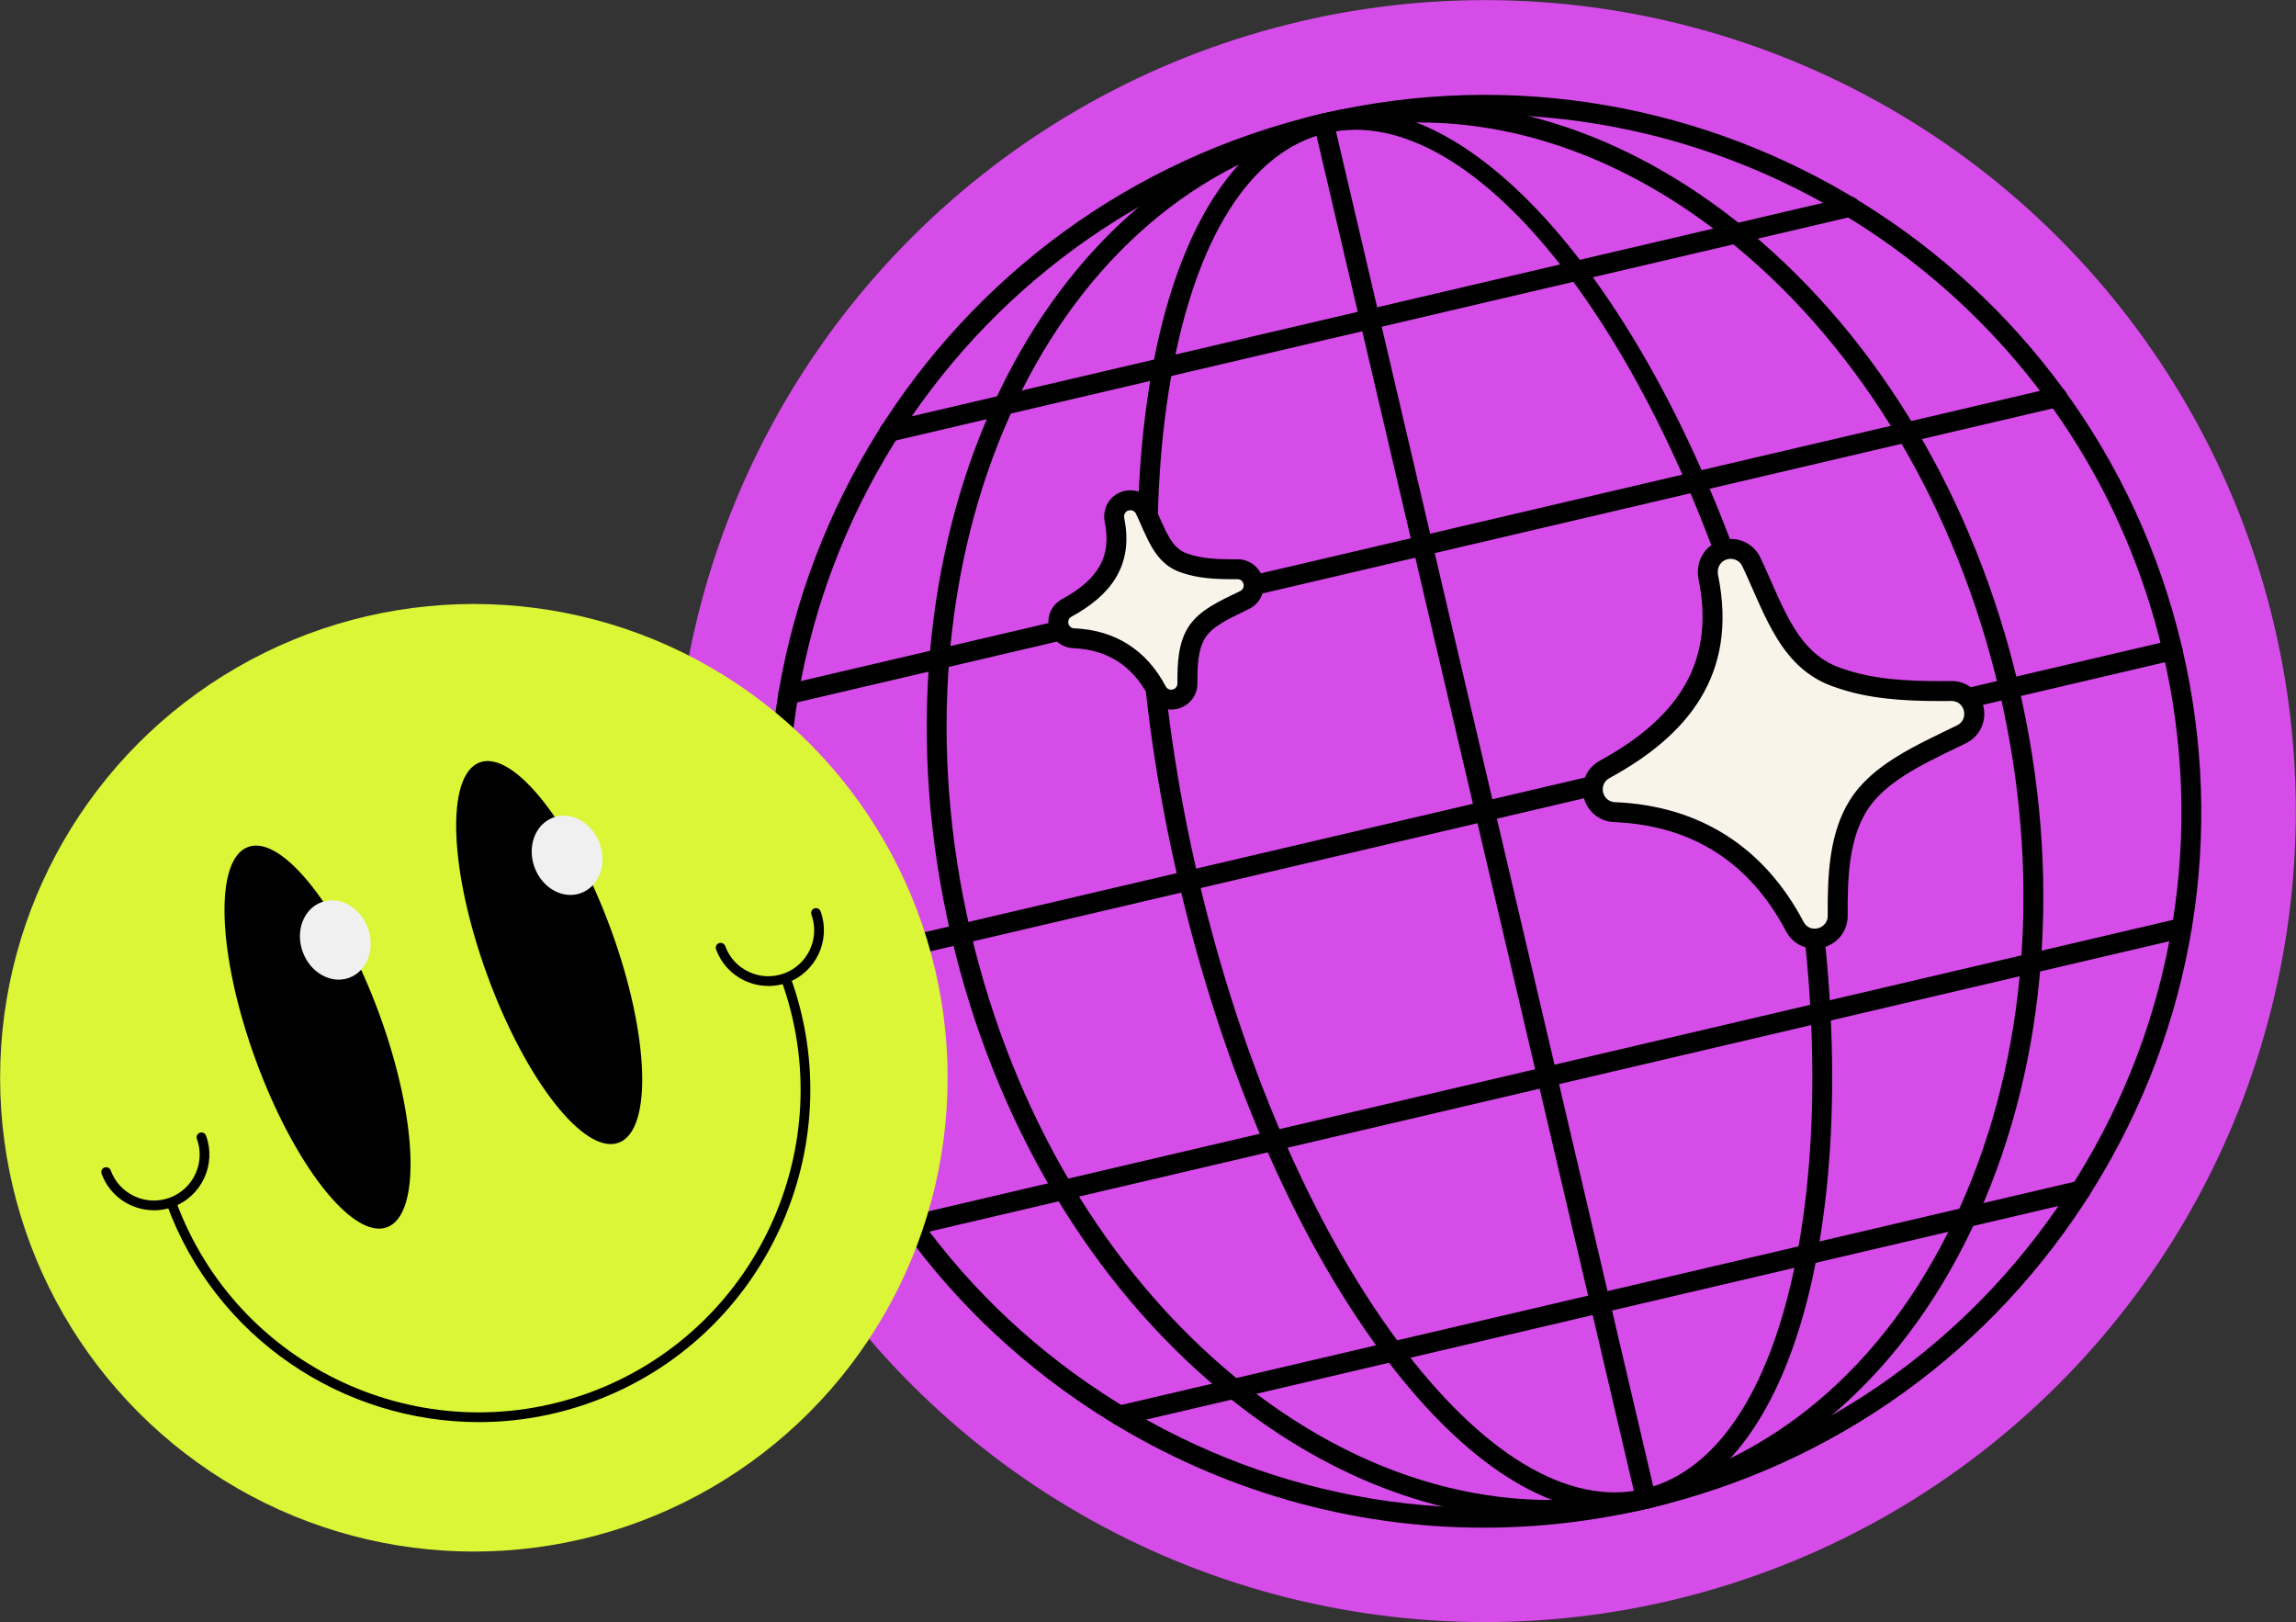 <?xml version="1.0" encoding="UTF-8"?> <svg xmlns="http://www.w3.org/2000/svg" id="Layer_2" data-name="Layer 2" viewBox="0 0 410.24 289.85"><rect x="0" y="0" width="410.24" height="289.85" fill="#333333" stroke="none"/><defs><style> .cls-1 { fill: #000; } .cls-1, .cls-2, .cls-3, .cls-4, .cls-5 { stroke-width: 0px; } .cls-2 { fill: #d54ce9; } .cls-3 { fill: #f9f4ea; } .cls-4 { fill: #f0f0f0; } .cls-5 { fill: #daf637; } </style></defs><g id="Layer_2-2" data-name="Layer 2"><g><g><circle class="cls-2" cx="265.32" cy="144.92" r="144.89" transform="translate(-24.77 230.05) rotate(-45)"></circle><g><path class="cls-1" d="M265.07,272.94c-23.56,0-46.71-6.55-67.23-19.28-29.04-18.02-49.33-46.28-57.13-79.56-16.09-68.7,26.72-137.68,95.42-153.77,68.7-16.08,137.68,26.72,153.77,95.42,7.79,33.28,2.16,67.6-15.86,96.65-18.02,29.04-46.28,49.33-79.56,57.12-9.77,2.29-19.63,3.42-29.42,3.42ZM265.32,20.5c-9.36,0-18.87,1.07-28.37,3.29-66.79,15.64-108.41,82.71-92.77,149.5,7.58,32.36,27.3,59.82,55.54,77.35,28.24,17.52,61.6,23,93.96,15.42,32.36-7.58,59.82-27.3,77.35-55.54,17.52-28.24,23-61.61,15.42-93.96-13.42-57.29-64.67-96.06-121.13-96.06Z"></path><path class="cls-1" d="M276.98,271.54c-20.11,0-40.43-7.83-58.65-22.86-23.42-19.31-40.6-48.23-48.37-81.42-16.09-68.7,13.6-134.61,66.18-146.93,25.56-5.99,52.61,1.42,76.17,20.84,23.42,19.31,40.6,48.23,48.37,81.42,7.77,33.19,5.22,66.73-7.19,94.43-12.48,27.87-33.44,46.51-59,52.49-5.78,1.35-11.64,2.02-17.52,2.02ZM253.63,21.87c-5.6,0-11.18.64-16.68,1.93-50.67,11.87-79.17,75.86-63.53,142.66,7.6,32.44,24.35,60.67,47.17,79.49,22.68,18.7,48.64,25.84,73.1,20.12,24.46-5.73,44.54-23.65,56.56-50.48,12.09-27,14.57-59.73,6.97-92.17-7.6-32.44-24.35-60.67-47.17-79.49-17.58-14.49-37.12-22.05-56.41-22.05Z"></path><path class="cls-1" d="M288.53,270.2c-13.35,0-27.94-9.92-41.74-28.58-15.57-21.05-28.41-50.85-36.15-83.9-7.74-33.05-9.46-65.45-4.86-91.23,4.7-26.29,15.48-42.69,30.35-46.17,30.16-7.06,67.76,43.09,83.85,111.79,7.74,33.05,9.46,65.45,4.86,91.23-4.7,26.29-15.48,42.69-30.35,46.17-1.95.46-3.94.68-5.96.68ZM242.17,23.19c-1.76,0-3.5.2-5.22.6-13.41,3.14-23.23,18.53-27.66,43.33-4.52,25.31-2.81,57.2,4.82,89.79,7.63,32.59,20.26,61.92,35.55,82.59,14.98,20.26,30.62,29.7,44.03,26.54,13.41-3.14,23.23-18.53,27.66-43.33,4.52-25.32,2.81-57.2-4.82-89.79-14.69-62.73-47.08-109.74-74.35-109.74Z"></path><path class="cls-1" d="M294.09,269.57c-.81,0-1.54-.55-1.73-1.37L234.81,22.47c-.22-.96.37-1.91,1.33-2.14.96-.22,1.91.37,2.14,1.33l57.54,245.73c.22.96-.37,1.91-1.33,2.14-.14.03-.27.05-.41.05Z"></path><path class="cls-1" d="M142.45,175.48c-.81,0-1.54-.55-1.73-1.37-.22-.96.37-1.91,1.33-2.14l245.73-57.54c.95-.23,1.91.37,2.14,1.33.22.96-.37,1.91-1.33,2.14l-245.73,57.54c-.14.03-.27.05-.41.05Z"></path><path class="cls-1" d="M140.84,125.81c-.81,0-1.54-.55-1.73-1.37-.22-.96.37-1.91,1.33-2.14l226.74-53.09c.96-.22,1.91.37,2.14,1.33.22.96-.37,1.91-1.33,2.14l-226.74,53.09c-.14.03-.27.05-.41.05Z"></path><path class="cls-1" d="M158.88,78.92c-.81,0-1.54-.55-1.73-1.37-.22-.96.37-1.91,1.33-2.14l171.71-40.21c.96-.23,1.91.37,2.14,1.33.22.96-.37,1.91-1.33,2.14l-171.71,40.21c-.14.03-.27.05-.41.05Z"></path><path class="cls-1" d="M163.05,220.69c-.81,0-1.54-.55-1.73-1.37-.22-.96.37-1.91,1.33-2.14l226.74-53.1c.96-.23,1.91.37,2.14,1.33.22.96-.37,1.91-1.33,2.14l-226.74,53.1c-.14.03-.27.05-.41.05Z"></path><path class="cls-1" d="M200.04,254.69c-.81,0-1.54-.55-1.73-1.37-.22-.96.37-1.91,1.33-2.14l171.72-40.21c.96-.23,1.91.37,2.14,1.33.22.96-.37,1.91-1.33,2.14l-171.72,40.21c-.14.03-.27.05-.41.05Z"></path></g><g><path class="cls-3" d="M209.24,124.99c-1.08,0-2.02-.57-2.53-1.54-3.15-5.98-8.15-9.16-14.85-9.43-1.31-.05-2.4-.95-2.7-2.23-.3-1.28.28-2.57,1.44-3.2,7.29-3.97,9.92-8.81,8.51-15.69-.05-.26-.07-.53-.05-.79.12-1.59,1.36-2.74,2.89-2.74,1.13,0,2.13.64,2.61,1.66.32.68.63,1.37.93,2.06,1.53,3.47,2.85,6.47,6.14,7.52,2.74.96,5.78,1.08,8.41,1.08h1.02c1.38,0,2.54.91,2.84,2.23.31,1.32-.33,2.66-1.55,3.26l-.88.43c-3.04,1.47-6.18,2.99-7.69,5.42-1.55,2.5-1.66,5.83-1.64,9.03,0,.78-.29,1.51-.83,2.06-.55.55-1.3.87-2.08.87Z"></path><path class="cls-1" d="M201.97,91.15c.4,0,.8.2,1.01.65,2.02,4.26,3.33,8.97,8.13,10.51,2.8.98,5.85,1.17,8.94,1.17.35,0,.7,0,1.05,0,0,0,0,0,.01,0,1.17,0,1.54,1.6.48,2.12-3.55,1.73-7.37,3.38-9.31,6.51-1.76,2.83-1.93,6.39-1.9,9.99,0,.7-.56,1.13-1.13,1.13-.37,0-.74-.18-.96-.59-3.43-6.51-9.05-10.08-16.35-10.38-1.14-.05-1.48-1.55-.48-2.09,6.71-3.65,11.19-8.91,9.41-17.61-.02-.1-.03-.2-.02-.3,0-.02,0-.04,0-.07.05-.66.58-1.03,1.12-1.03M201.97,87.6h0c-2.47,0-4.47,1.85-4.66,4.31-.04.49-.01.92.08,1.35,1.24,6.07-1.04,10.19-7.62,13.78-1.87,1.02-2.81,3.1-2.32,5.17.48,2.07,2.23,3.51,4.35,3.6,6.02.25,10.51,3.11,13.35,8.49.81,1.53,2.38,2.48,4.1,2.48,1.25,0,2.47-.51,3.35-1.39.88-.88,1.36-2.06,1.35-3.32-.02-2.94.07-5.99,1.37-8.08,1.24-1.99,4.01-3.34,6.96-4.76l.89-.43c1.97-.96,3-3.12,2.5-5.26-.49-2.13-2.36-3.62-4.54-3.62h-1.07c-2.47,0-5.32-.11-7.76-.96-2.5-.8-3.53-2.91-5.14-6.57-.31-.7-.62-1.41-.95-2.11-.78-1.65-2.4-2.68-4.22-2.68h0Z"></path></g><g><path class="cls-3" d="M324.23,167.7c-1.51,0-2.83-.81-3.54-2.16-6.73-12.78-17.87-19.85-32.19-20.44-1.85-.08-3.38-1.34-3.8-3.13-.42-1.81.4-3.62,2.04-4.52,15.67-8.53,21.54-19.46,18.49-34.38-.07-.37-.1-.75-.07-1.11.17-2.28,1.92-3.89,4.08-3.89,1.59,0,3,.9,3.68,2.35.66,1.39,1.28,2.8,1.9,4.2,3.19,7.25,6.21,14.1,13.8,16.53,5.85,2.05,12.31,2.32,17.86,2.32h2.16c1.98-.01,3.56,1.25,4,3.14.44,1.89-.44,3.74-2.19,4.59l-1.81.88c-6.51,3.14-13.24,6.4-16.64,11.87-3.46,5.58-3.7,12.75-3.66,19.63,0,1.11-.4,2.14-1.16,2.9-.77.78-1.85,1.22-2.95,1.22Z"></path><path class="cls-1" d="M309.24,99.85c.82,0,1.65.42,2.08,1.33,4.16,8.79,6.86,18.49,16.76,21.66,5.77,2.02,12.07,2.41,18.42,2.41.72,0,1.44,0,2.16-.01.01,0,.02,0,.03,0,2.42,0,3.17,3.3.98,4.36-7.31,3.57-15.18,6.97-19.18,13.41-3.62,5.84-3.98,13.17-3.92,20.58.01,1.45-1.16,2.33-2.34,2.33-.76,0-1.53-.37-1.97-1.21-7.07-13.42-18.66-20.77-33.69-21.39-2.34-.1-3.04-3.19-.98-4.31,13.82-7.53,23.05-18.35,19.38-36.3-.04-.2-.06-.41-.04-.61,0-.05,0-.09.01-.14.1-1.35,1.2-2.12,2.3-2.12M309.24,96.29h0c-3.1,0-5.61,2.32-5.85,5.4v.13c-.05.54-.02,1.09.09,1.61,2.87,14.04-2.72,24.35-17.6,32.46-2.35,1.28-3.52,3.88-2.92,6.48.6,2.59,2.79,4.4,5.46,4.51,13.85.58,24.18,7.14,30.7,19.5,1.03,1.94,2.94,3.11,5.12,3.11,1.58,0,3.11-.64,4.22-1.75,1.09-1.1,1.69-2.58,1.68-4.17-.05-6.61.18-13.5,3.39-18.68,3.13-5.04,9.62-8.18,15.9-11.21l1.82-.88c2.47-1.2,3.76-3.91,3.14-6.59-.62-2.66-2.95-4.53-5.68-4.53-.78,0-1.49.01-2.19.01-5.41,0-11.69-.26-17.25-2.21-6.91-2.22-9.64-8.41-12.8-15.58-.62-1.42-1.25-2.84-1.92-4.24-.98-2.08-3.01-3.37-5.29-3.37h0Z"></path></g></g><g><circle class="cls-5" cx="84.67" cy="192.56" r="84.65"></circle><g><path class="cls-1" d="M27.49,216.23c-4.06,0-7.87-2.5-9.34-6.53-.16-.45.07-.95.52-1.11.45-.16.95.07,1.11.52,1.55,4.24,6.26,6.44,10.51,4.89,4.24-1.55,6.44-6.26,4.89-10.51-.16-.45.07-.95.52-1.11.45-.16.95.07,1.11.52,1.88,5.14-.78,10.86-5.92,12.74-1.12.41-2.27.6-3.39.6Z"></path><path class="cls-1" d="M137.26,176.15c-1.43,0-2.85-.31-4.18-.93-2.4-1.12-4.23-3.11-5.14-5.6-.16-.45.07-.95.52-1.11.45-.16.95.07,1.12.52.75,2.06,2.26,3.7,4.24,4.62,1.98.92,4.21,1.02,6.27.27,4.24-1.55,6.44-6.26,4.89-10.51-.16-.45.07-.95.52-1.11.45-.17.95.07,1.11.52,1.88,5.14-.78,10.86-5.92,12.74-1.11.41-2.26.61-3.41.61Z"></path><path class="cls-1" d="M85.54,254.08c-24.21,0-47-14.94-55.77-38.97l1.63-.6c10.89,29.82,44,45.22,73.82,34.34,29.82-10.89,45.22-44,34.34-73.82l1.63-.6c11.21,30.72-4.66,64.84-35.37,76.05-6.69,2.44-13.54,3.6-20.28,3.6Z"></path></g><g><ellipse class="cls-1" cx="56.75" cy="185.29" rx="11.78" ry="36.17" transform="translate(-60.1 30.69) rotate(-20.05)"></ellipse><ellipse class="cls-4" cx="59.93" cy="167.94" rx="6.2" ry="7.19" transform="translate(-53.96 30.73) rotate(-20.05)"></ellipse></g><g><ellipse class="cls-1" cx="98.14" cy="170.18" rx="11.78" ry="36.17" transform="translate(-52.41 43.97) rotate(-20.05)"></ellipse><ellipse class="cls-4" cx="101.32" cy="152.83" rx="6.2" ry="7.19" transform="translate(-46.27 44.01) rotate(-20.06)"></ellipse></g></g></g></g></svg> 